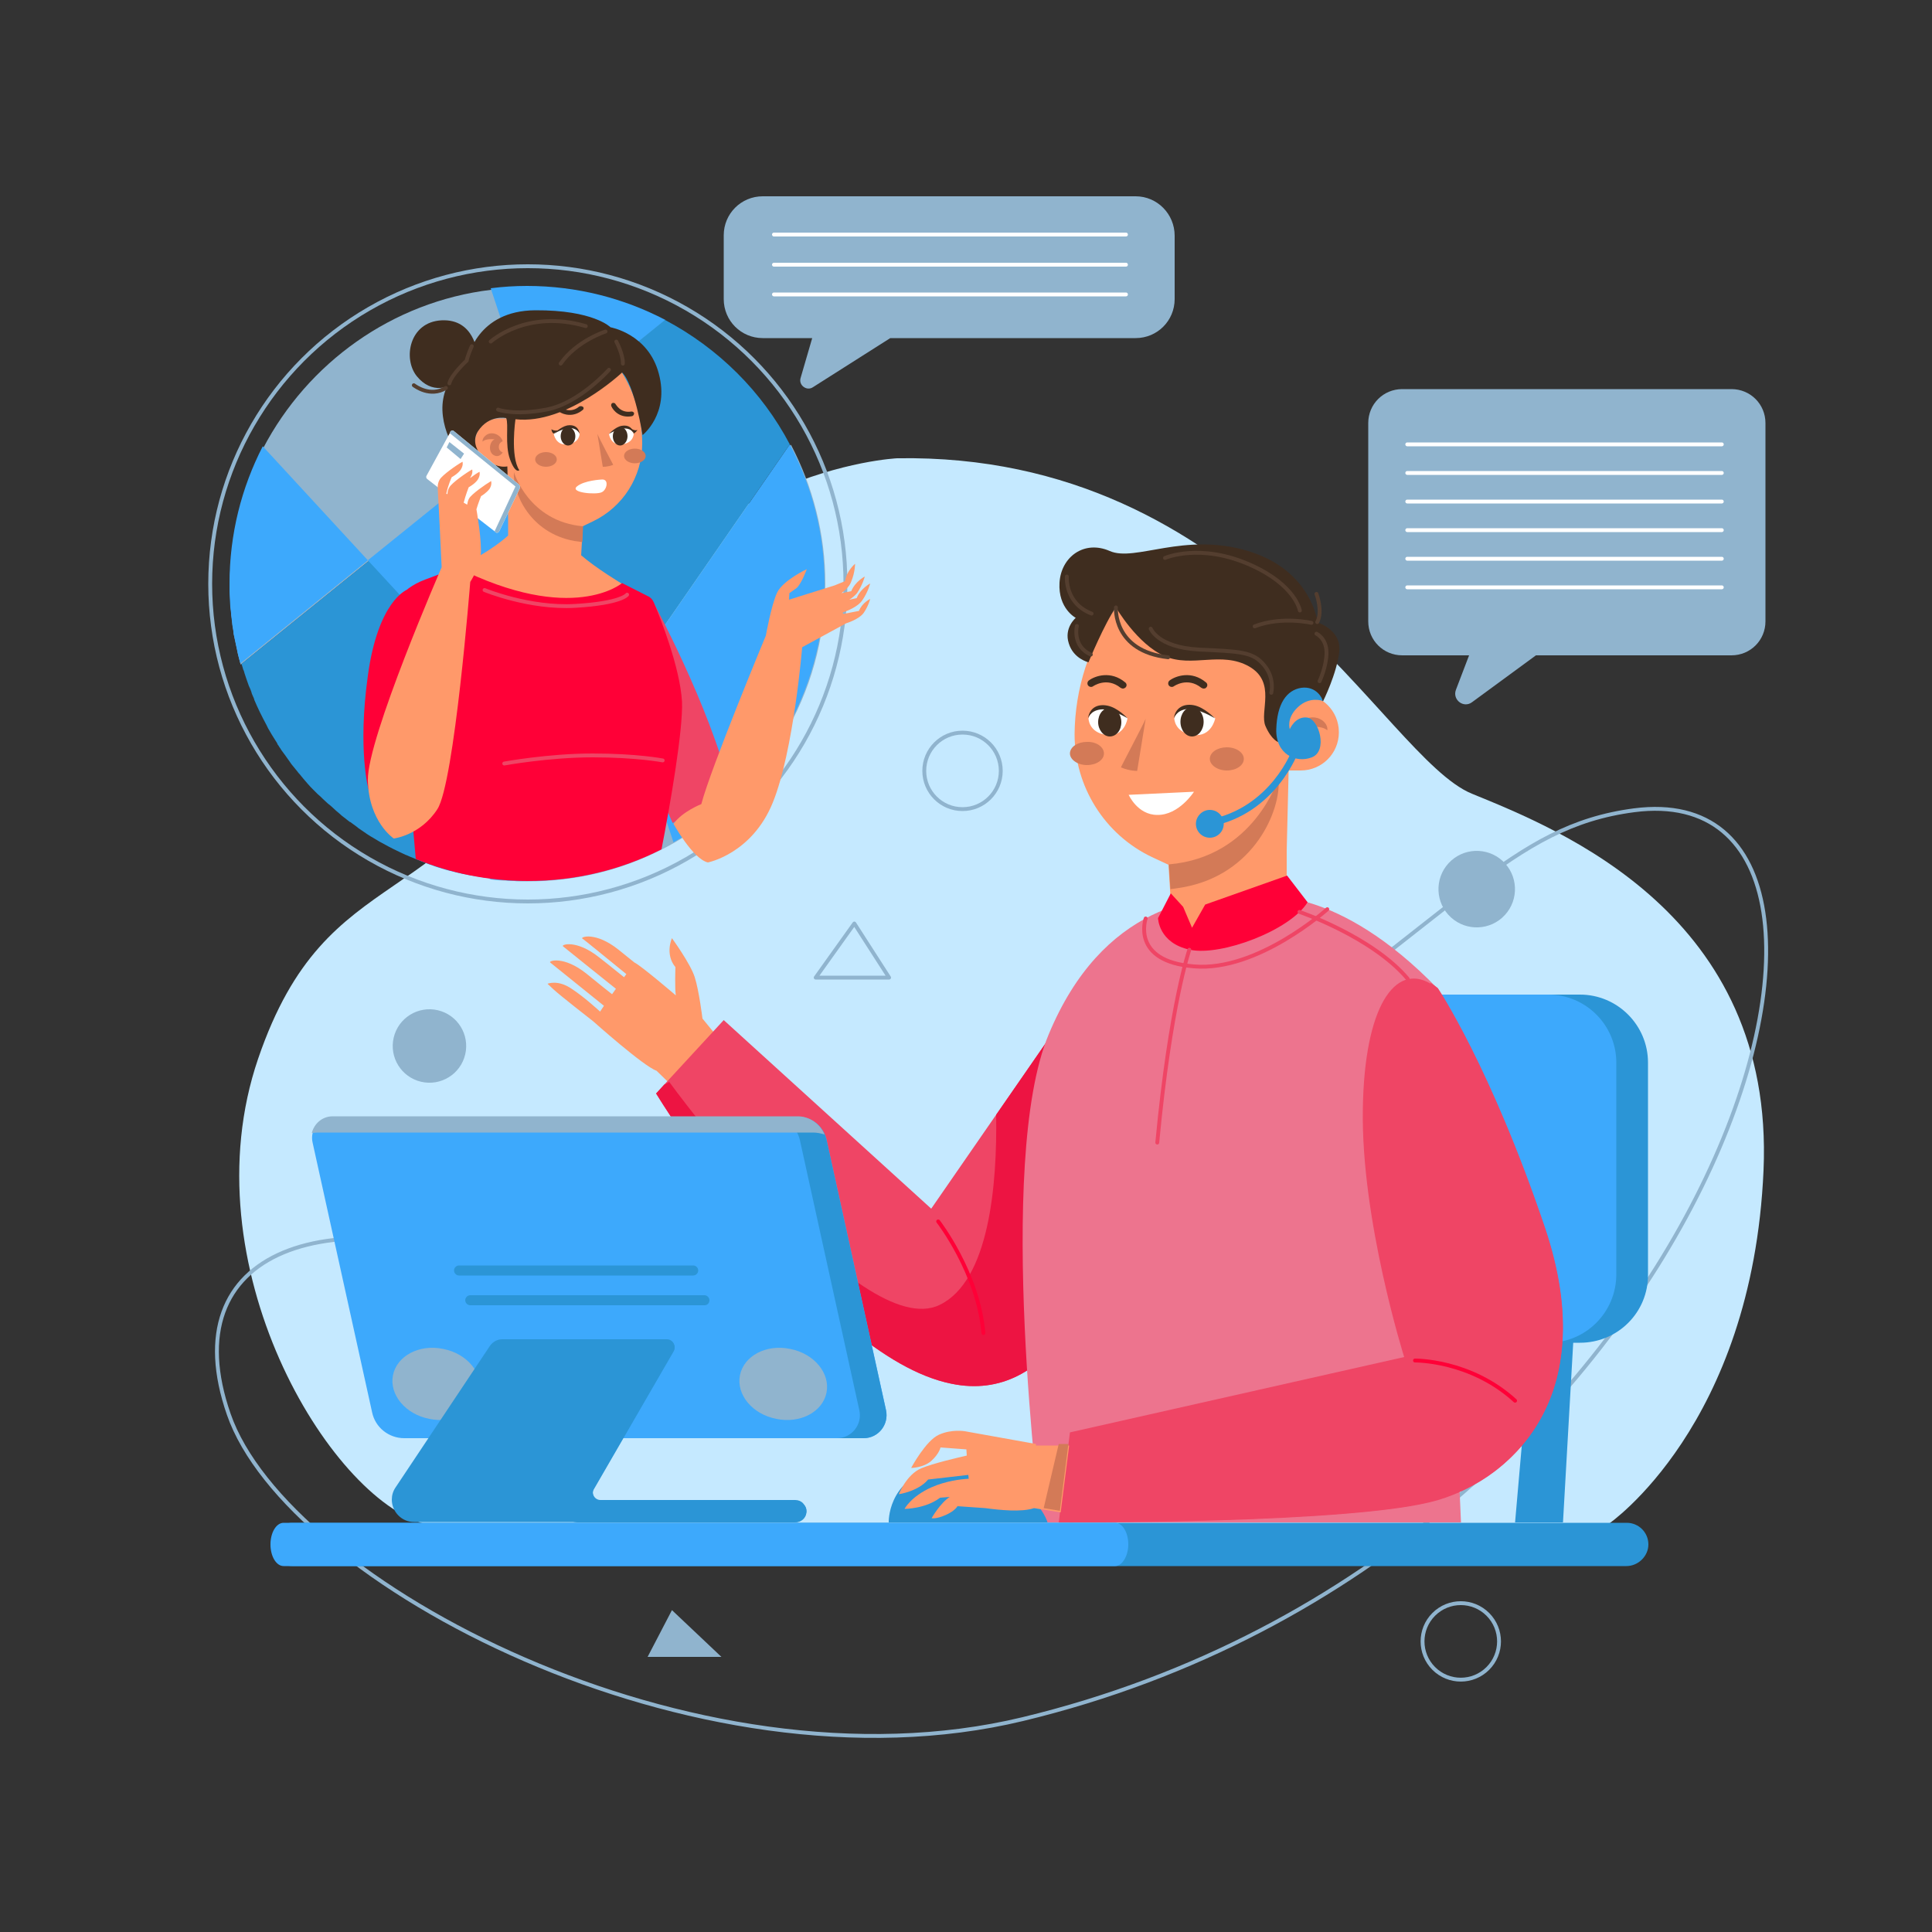 <?xml version="1.0" encoding="utf-8"?>
<!-- Generator: Adobe Illustrator 26.3.1, SVG Export Plug-In . SVG Version: 6.00 Build 0)  -->
<svg version="1.1" xmlns="http://www.w3.org/2000/svg" xmlns:xlink="http://www.w3.org/1999/xlink" x="0px" y="0px"
	 viewBox="0 0 500 500" style="enable-background:new 0 0 500 500;" xml:space="preserve">
<rect x="0" y="0" width="500" height="500" fill="#333333" stroke="none"/>
<style type="text/css">
	.st0{fill:#c5e9ff;}
	.st1{fill:none;stroke:#90b4ce;stroke-miterlimit:10;}
	.st2{fill:#90b4ce;}
	.st3{fill:none;stroke:#90b4ce;stroke-linecap:round;stroke-linejoin:round;stroke-miterlimit:10;}
	.st4{fill:#90b4ce;}
	.st5{font-family:'Alatsi-Regular';}
	.st6{font-size:35.621px;}
	.st7{fill:#FFFFFF;}
	.st8{fill:#90b4ce;}
	.st9{fill:none;stroke:#FFFFFF;stroke-linecap:round;stroke-linejoin:round;stroke-miterlimit:10;}
	.st10{fill:#FF996A;}
	.st11{fill:#ef4565;}
	.st12{fill:#ed1442;}
	.st13{fill:#2b95d6;}
	.st14{fill:#3da9fc;}
	.st15{fill:#ed748e;}
	.st16{fill:#D37A57;}
	.st17{fill:#3F2D1F;}
	.st18{fill:#ff0037;}
	.st19{fill:#2b95d6;}
	.st20{fill:#ef4565;}
	.st21{fill:#2b95d6;}
	.st22{fill:none;stroke:#ff0037;stroke-linecap:round;stroke-linejoin:round;stroke-miterlimit:10;}
	.st23{fill:none;stroke:#ef4565;stroke-linecap:round;stroke-linejoin:round;stroke-miterlimit:10;}
	.st24{fill:none;stroke:#543E2F;stroke-linecap:round;stroke-linejoin:round;stroke-miterlimit:10;}
	.st25{fill:#ef4565;}
	.st26{fill:none;stroke:#ef4565;stroke-linecap:round;stroke-linejoin:round;stroke-miterlimit:10;}
</style>
<g id="BACKGROUND">
</g>
<g id="OBJECT">
	<g>
		<g>
			<path class="st0" d="M232.2,118.6c0,0-56.5,2.5-86.4,61.5c-29.9,59-60.8,40.6-79,93.9c-18.2,53.3,18.5,113.8,43.2,120.4
				s306.3,0,306.3,0s37.2-25.4,40.1-91.5c2.9-66.1-52.5-88.1-75.5-97.5C357.8,195.9,322.4,117.1,232.2,118.6z"/>
			<path class="st1" d="M313.1,280.1c65-43.8,77.7-66.2,109.8-70.4c78.2-10.2,20.9,192-158.2,235.2
				c-85.1,20.5-190.5-35.5-205.5-78.9c-14.6-42,24.7-57.8,82.6-35.3C199.6,353.1,279.9,302.4,313.1,280.1z"/>
			
				<ellipse transform="matrix(0.675 -0.738 0.738 0.675 -45.631 356.71)" class="st2" cx="382.1" cy="230.2" rx="9.9" ry="9.9"/>
			
				<ellipse transform="matrix(0.707 -0.707 0.707 0.707 -189.6 391.777)" class="st1" cx="378.1" cy="424.8" rx="9.9" ry="9.9"/>
			<circle class="st1" cx="249.1" cy="199.5" r="9.9"/>
			<polygon class="st3" points="221.1,239 211.1,253 230.1,253 			"/>
			<polygon class="st2" points="173.9,416.7 167.6,428.8 186.7,428.8 			"/>
		
		
		</g>
		
			<ellipse transform="matrix(0.229 -0.974 0.974 0.229 -177.938 316.827)" class="st2" cx="111" cy="270.7" rx="9.5" ry="9.5"/>
	</g>
	<g>
		<g>
			<line class="st2" x1="364.2" y1="129.8" x2="445.6" y2="129.8"/>
			<path class="st8" d="M448.1,100.7h-85.2c-4.9,0-8.8,3.9-8.8,8.8v51.3c0,4.9,3.9,8.8,8.8,8.8h17.3l-3.4,8.9c-1,2.6,2,4.9,4.2,3.2
				l16.5-12.1h50.6c4.9,0,8.8-3.9,8.8-8.8v-51.3C456.9,104.6,453,100.7,448.1,100.7z"/>
			<line class="st9" x1="364.2" y1="115" x2="445.6" y2="115"/>
			<line class="st9" x1="364.2" y1="122.4" x2="445.6" y2="122.4"/>
			<line class="st9" x1="364.2" y1="129.8" x2="445.6" y2="129.8"/>
			<line class="st9" x1="364.2" y1="137.2" x2="445.6" y2="137.2"/>
			<line class="st9" x1="364.2" y1="144.6" x2="445.6" y2="144.6"/>
			<line class="st9" x1="364.2" y1="152" x2="445.6" y2="152"/>
		</g>
		<g>
			<path class="st10" d="M181.8,263.6c0,0-0.9-7.3-2-10.7c-1.1-3.5-5.9-10.1-5.9-10.1s-1.9,4.1,0.9,7.5c0,0-0.2,5.4,0.1,7.3
				c0,0-9-7.7-10.7-8.5l0,0c-1.1-0.9-2.4-1.9-4.1-3.3c-6-4.8-10-3.3-9.4-2.9c0.4,0.2,7.2,5.8,11.4,9.2l-0.6,0.8
				c-1.3-1-3.3-2.7-6.4-5.1c-6-4.8-10-3.3-9.4-2.9c0.4,0.3,10.4,8.4,13.7,11l-1,1.4c-1.3-1-3.4-2.7-6.6-5.3c-6-4.8-10-3.3-9.4-2.9
				c0.4,0.3,10.9,8.8,13.9,11.2l-1,1.5c-1.1-1-4.2-3.8-7.2-5.8c-3.7-2.6-6.4-1.4-6.4-1.4s0,0,1.6,1.5c1.6,1.5,10.2,8.2,10.2,8.2
				s13.1,11.7,16.4,12.8l3.2,3.1l11.8-12.8L181.8,263.6z"/>
			<path class="st11" d="M276.1,344.4c-7,10.1-16.9,16.4-29.9,13.7c-35-7.1-76.4-75.1-76.4-75.1l2.1-2.3l15.4-16.7l53.7,48.8
				l16.8-24.3l16.4-23.7l8.1-11.7c0,0,4.7,7.5,7.7,31.3C291.9,299.4,288,327.4,276.1,344.4z"/>
			<path class="st12" d="M276.1,344.4c-7,10.1-16.9,16.4-29.9,13.7c-35-7.1-76.4-75.1-76.4-75.1l2.1-2.3l1.3-0.7
				c0,0,49.3,67.8,70,57.7c12.8-6.2,14.9-31.1,14.6-49.2l16.4-23.7L276.1,344.4z"/>
			<polygon class="st13" points="407.7,337.8 404.5,394 392.1,394 397,337.8 			"/>
			<polygon class="st13" points="331.9,337.8 328.7,394 316.4,394 321.2,337.8 			"/>
			<path class="st13" d="M408.9,347.5h-98c-9.7,0-17.6-7.9-17.6-17.6V275c0-9.7,7.9-17.6,17.6-17.6h98c9.7,0,17.6,7.9,17.6,17.6
				v54.8C426.6,339.6,418.7,347.5,408.9,347.5z"/>
			<path class="st14" d="M400.7,347.5h-98c-9.7,0-17.6-7.9-17.6-17.6V275c0-9.7,7.9-17.6,17.6-17.6h98c9.7,0,17.6,7.9,17.6,17.6
				v54.8C418.3,339.6,410.4,347.5,400.7,347.5z"/>
			<path class="st15" d="M326.8,232.1c0,0,19.3-3.1,45.3,23.8l6,138.1H269.4c0,0-11.9-93.2,2-126.3
				C285.2,234.5,310.1,230.6,326.8,232.1z"/>
			<path class="st10" d="M288.8,157.2l4.8-6.5l40.7,13.6l-0.4,15.3h2.7c5.5,0,9.9,4.4,9.9,9.9l0,0c0,5.5-4.4,9.9-9.9,9.9h-3.1
				l-0.5,20.7v18.2l-29.5,4.1l-0.7-12.2l-0.4-6.4l-4.3-2c-12.2-5.8-20-18.2-20-31.8C278.2,178.2,281.9,166.7,288.8,157.2z"/>
			<path class="st16" d="M302.5,223.7l0.4,6.4c1.1-0.1,2.2-0.3,3.4-0.5c18.2-3.3,25.3-19.8,24.6-28.2
				C330.8,201.4,324.7,221.8,302.5,223.7z"/>
			<path class="st16" d="M336.9,186.6c-0.8,0.6-1.5,1.3-1.7,2.3c0,0,1.5,0.5,1.7,2.2c0.1,1.7-1.7,2.4-1.7,2.4s1.4,2.3,3.7,1.1
				c2.3-1.2,1.9-5.6-0.4-6.5c0,0,3.6-0.4,5,0.9c0,0,0.3-1.3-1.2-2.5C340.7,185.3,338.5,185.4,336.9,186.6z"/>
			<path class="st17" d="M288.8,157.2c0,0,5.5,9.5,12.6,12.6c7.1,3.1,14.7-1.4,21.9,2.7c7.1,4.1,2.6,11.7,4.2,15.4
				c1.6,3.7,3.4,4.2,3.4,4.2s1-10.4,3.1-12.4c0,0,6.4-0.1,8.4,1.8c0,0,3.6-7.2,4.2-12.9c0.6-5.6-5.6-7.5-5.6-7.5s-1.5-13.5-18-18.5
				c-16.6-5-29.2,2.9-35.8,0c-6.6-2.9-12.6,1.5-13,8.2c-0.4,6.7,4.2,9.1,4.2,9.1s-3.1,2.6-1.8,6.6c1.2,4,5.1,4.9,5.1,4.9
				S285.9,161.2,288.8,157.2z"/>
			<path class="st7" d="M292.1,205.7l16.9-0.8c0,0-3.9,6.1-9.5,6C294.4,210.9,292.1,205.7,292.1,205.7z"/>
			<g>
				<path class="st17" d="M311.5,178.2c-0.2,0-0.4-0.1-0.6-0.2c-3.6-2.9-7.1-0.4-7.1-0.4c-0.4,0.3-1,0.2-1.3-0.2
					c-0.3-0.4-0.2-1,0.2-1.3c1.6-1.2,5.7-2.6,9.4,0.5c0.4,0.3,0.5,0.9,0.1,1.3C312.1,178.1,311.8,178.2,311.5,178.2z"/>
			</g>
			<g>
				<path class="st17" d="M290.6,178.2c-0.2,0-0.4-0.1-0.6-0.2c-3.6-2.9-7.1-0.4-7.1-0.4c-0.4,0.3-1,0.2-1.3-0.2
					c-0.3-0.4-0.2-1,0.2-1.3c1.6-1.2,5.7-2.6,9.4,0.5c0.4,0.3,0.5,0.9,0.1,1.3C291.1,178.1,290.8,178.2,290.6,178.2z"/>
			</g>
			<path class="st18" d="M338.4,233.5l-5.3-6.9l-21.2,7.5l-3.4,6l-2.3-5.4l-3.2-3.5l-3.3,6.4c0,0,0.1,6.5,8.3,8.2
				C316,247.5,333.9,240.8,338.4,233.5z"/>
			<path class="st19" d="M342.3,181.4c0,0-3.3-1.3-6.4,1.6s-2.1,5.7-2.1,5.7s1.4-3.4,4.5-3c3.1,0.4,5.4,8.7,1.2,10.3
				c-4.1,1.6-9.4-0.8-9.2-7.3c0.2-6.5,2.6-10.1,6.5-10.7C340.7,177.5,342.3,180.8,342.3,181.4z"/>
			<g>
				<path class="st19" d="M313.1,213.8c-0.4,0-0.8-0.3-0.8-0.7c-0.1-0.5,0.2-0.9,0.7-1c16-3.1,21.5-18.2,21.5-18.3
					c0.2-0.4,0.6-0.7,1.1-0.5c0.4,0.2,0.7,0.6,0.5,1.1c-0.1,0.2-5.8,16.2-22.8,19.5C313.2,213.8,313.1,213.8,313.1,213.8z"/>
			</g>
			<path class="st13" d="M309.5,213.2c0,2,1.6,3.6,3.6,3.6s3.6-1.6,3.6-3.6c0-2-1.6-3.6-3.6-3.6S309.5,211.3,309.5,213.2z"/>
			<path class="st13" d="M338,187.2c0,0-0.5,4,0.4,6.1c0.9,2.1,2.2,1,2.5-1.6C341.2,189.2,338.6,185.5,338,187.2z"/>
			<path class="st7" d="M303.9,185.9c0,0,0,3.7,4.9,4.3c4.8,0.6,5.7-4.3,5.7-4.3s-2.8-2.6-6.3-2.7
				C304.6,183.1,303.9,185.9,303.9,185.9z"/>
			<path class="st7" d="M281.7,185.9c0,0,0,3.7,4.7,4.3c4.7,0.6,5.4-4.3,5.4-4.3s-2.5-2.6-5.9-2.7
				C282.4,183.1,281.7,185.9,281.7,185.9z"/>
			<path class="st17" d="M291.8,185.9c0,0-2.5-2.8-5.3-3.3c-2.7-0.5-4.6,0.8-4.9,3.3c0,0,0.5-2,3.3-2.3
				C287.7,183.3,291.8,185.9,291.8,185.9z"/>
			<path class="st17" d="M314.4,185.9c0,0-2.7-2.9-5.5-3.4c-2.8-0.5-4.8,0.9-5.1,3.4c0,0,0.6-2.1,3.4-2.4
				C310.1,183.2,314.4,185.9,314.4,185.9z"/>
			<path class="st16" d="M296.5,186l-2.2,13.5c0,0-1.8,0.1-4.2-0.9C290,198.6,295.9,187.5,296.5,186z"/>
			<path class="st13" d="M230,394c0,0-0.4-10.8,11.8-14.1c12.1-3.4,26.9,6.5,29.3,14.1H230z"/>
			<ellipse class="st17" cx="308.5" cy="186.8" rx="3" ry="3.8"/>
			<path class="st17" d="M290.2,186.9c0,2.1-1.3,3.7-3,3.7c-1.6,0-3-1.7-3-3.7c0-2.1,1.3-3.7,3-3.7
				C288.9,183.2,290.2,184.9,290.2,186.9z"/>
			<path class="st16" d="M321.9,196.4c0,1.7-2,3-4.4,3c-2.4,0-4.4-1.4-4.4-3c0-1.7,2-3,4.4-3C320,193.4,321.9,194.8,321.9,196.4z"/>
			<path class="st16" d="M285.7,195c0,1.7-2,3-4.4,3c-2.4,0-4.4-1.4-4.4-3c0-1.7,2-3,4.4-3C283.7,191.9,285.7,193.3,285.7,195z"/>
			<path class="st20" d="M402,359.7c-3.1,9.2-8.7,16.2-15.3,21.2c-4.5,3.4-9.5,5.8-14.5,7.3c-20.9,6.3-98.2,5.8-98.2,5.8l2.9-23.3
				l86.5-19.5c0,0-11.2-35.5-10.7-64.2c0.4-26.7,8.4-37.7,17.4-32.5c0.7,0.4,1.3,0.9,2,1.4c0,0,13.7,20.4,27.8,62.2
				C405.6,335.2,405.5,348.9,402,359.7z"/>
			<path class="st10" d="M268.1,373.7l-18.4-3.3c0,0-3.4-0.6-6.7,0.9c-3.4,1.5-7.2,8.6-7.2,8.6s3.1,0,5.2-1.8
				c2.1-1.9,2.4-3.5,2.4-3.5l6.7,0.5l0.1,1.6c-2.2,0.5-8.7,2-11.8,3.3c-3.8,1.6-5.8,6.7-5.8,6.7s5-0.7,7.6-3.8l10.4-1.2l0.1,1
				c-2.1,0.1-6,0.6-9.6,2.2c-5.4,2.4-7,5.6-7,5.6s5.4,0,9.2-2.9l2.5-0.2c-2.5,1.6-4.7,5.5-4.7,5.5s1.1,0.3,3.6-0.8
				c2.5-1.1,3.1-2.3,3.1-2.3l7.2,0.5v0c3.7,0.5,9.4,1.1,12.6,0l6.9,1.1l2.2-17.3H268.1z"/>
			<path class="st13" d="M420.9,405.3H75.7c-3.1,0-5.6-2.5-5.6-5.6l0,0c0-3.1,2.5-5.6,5.6-5.6h345.3c3.1,0,5.6,2.5,5.6,5.6l0,0
				C426.6,402.7,424,405.3,420.9,405.3z"/>
			<path class="st14" d="M288.6,405.3H73.4c-1.9,0-3.4-2.5-3.4-5.6l0,0c0-3.1,1.5-5.6,3.4-5.6H181h107.6c1.9,0,3.4,2.5,3.4,5.6l0,0
				C292,402.7,290.4,405.3,288.6,405.3z"/>
			<path class="st14" d="M223.5,372.2H104.6c-4,0-7.5-2.8-8.3-6.7l-15.4-69.8c-0.8-3.4,1.9-6.7,5.4-6.7h120.2c3.6,0,6.6,2.5,7.4,5.9
				l15.4,70C230.1,368.7,227.3,372.2,223.5,372.2z"/>
			<path class="st4" d="M124.1,360.4c-1,5-6.8,8.1-13,6.8c-6.2-1.2-10.4-6.3-9.4-11.3c1-5,6.8-8.1,13-6.8
				C120.9,350.3,125.1,355.4,124.1,360.4z"/>
			<path class="st13" d="M229.3,365l-15.4-70c-0.8-3.5-3.8-5.9-7.4-5.9h-6.9c3.6,0,6.6,2.5,7.4,5.9l15.4,70c0.8,3.7-2,7.2-5.8,7.2
				h6.9C227.3,372.2,230.1,368.7,229.3,365z"/>
			<path class="st13" d="M208.7,391.1c0,1.5-1.3,2.8-2.8,2.8h-98.7c-1.6,0-3-0.6-4.1-1.7c-1-1-1.7-2.5-1.7-4.1c0-1.1,0.3-2.2,1-3.2
				l24.4-36.6c0.7-1,1.9-1.7,3.1-1.7h42.7c1.5,0,2.5,1.7,1.7,3l-20.6,35.6c-0.8,1.3,0.2,3,1.7,3h50.4c0.8,0,1.5,0.3,2,0.8
				C208.4,389.7,208.7,390.4,208.7,391.1z"/>
			<path class="st13" d="M179.4,330.1h-60.6c-0.7,0-1.3-0.6-1.3-1.3l0,0c0-0.7,0.6-1.3,1.3-1.3h60.6c0.7,0,1.3,0.6,1.3,1.3l0,0
				C180.7,329.5,180.1,330.1,179.4,330.1z"/>
			<path class="st13" d="M182.3,337.8h-60.6c-0.7,0-1.3-0.6-1.3-1.3l0,0c0-0.7,0.6-1.3,1.3-1.3h60.6c0.7,0,1.3,0.6,1.3,1.3l0,0
				C183.6,337.2,183.1,337.8,182.3,337.8z"/>
			<path class="st4" d="M82.2,293.1h128.2c1,0,2,0.2,3,0.5c-1.2-2.8-3.9-4.7-7-4.7H86.1c-2.7,0-4.8,1.9-5.4,4.3
				C81.2,293.2,81.7,293.1,82.2,293.1z"/>
			<path class="st4" d="M213.9,360.4c-1,5-6.8,8.1-13,6.8c-6.2-1.2-10.4-6.3-9.4-11.3c1-5,6.8-8.1,13-6.8
				C210.7,350.3,214.9,355.4,213.9,360.4z"/>
			<path class="st21" d="M208.7,391.4c-0.1,1.5-1.4,2.6-2.9,2.6h-56.2c-2.3,0-4.1-1.8-4.1-4.1l0,0c0-0.8,0.2-1.5,0.6-2.2l25.8-40.9
				h0.7c1.5,0,2.5,1.7,1.7,3l-20.6,35.6c-0.8,1.3,0.2,3,1.7,3h50.4c0.8,0,1.5,0.3,2,0.8C208.5,389.7,208.8,390.5,208.7,391.4z"/>
			<path class="st11" d="M372.1,388.1c-20.9,6.3-98.2,5.8-98.2,5.8l99.9-26.6c10.4-2.8,17.1-13,15.4-23.7
				c-4.4-27.6-12.9-77.1-19.1-89.3c0.7,0.4,1.3,0.9,2,1.4c0,0,13.7,20.4,27.8,62.2C414,359.9,393,381.8,372.1,388.1z"/>
			<path class="st22" d="M366.2,352.1c0,0,14.3-0.2,25.9,10.4"/>
			<path class="st23" d="M336.3,236c0,0,18.8,6.4,28,17.3"/>
			<path class="st22" d="M242.8,316.1c0,0,10.4,13.4,11.7,28.9"/>
			<path class="st23" d="M296.5,237.7c0,0-3.9,11.1,12.5,12.4c16.5,1.4,34.5-14.8,34.5-14.8"/>
			<polygon class="st16" points="274,373.7 270.1,390.3 274.3,391 276.5,373.7 			"/>
			<path class="st23" d="M307.8,245.8c0,0-4.9,13.9-8.3,49.9"/>
			<path class="st24" d="M339.4,161.2c0,0-7.7-1.8-14.7,0.9"/>
			<path class="st24" d="M288.8,157.2c0,0-0.8,11.3,13.5,12.9"/>
			<path class="st24" d="M340.7,153.7c0,0,1.7,4.5,0.2,7.3"/>
			<path class="st24" d="M276.1,149.2c0,0-0.6,6.9,6.4,9.6"/>
			<path class="st24" d="M278.7,162c0,0-1.3,5.2,3.6,7.4"/>
			<path class="st24" d="M301.5,144.4c0,0,9.1-4,22.1,1.8c11.7,5.2,12.8,11.8,12.8,11.8"/>
			<path class="st24" d="M340.7,164c0,0,2.6,1.2,2.6,4.9c0,3.6-1.8,7.4-1.8,7.4"/>
			<path class="st24" d="M297.8,162.7c0,0,1.8,4.8,12.4,5.4c10.6,0.5,14,0.5,16.9,4c2.9,3.4,1.9,7.2,1.9,7.2"/>
		</g>
	</g>
	<g>
		<g>
			<path class="st2" d="M293.9,50.8h-96.5c-5.6,0-10.1,4.5-10.1,10.1v16.5c0,5.6,4.5,10.1,10.1,10.1h12.8l-3,10.3
				c-0.6,1.9,1.6,3.5,3.2,2.4l20-12.7h63.5c5.6,0,10.1-4.5,10.1-10.1V61C304,55.4,299.5,50.8,293.9,50.8z"/>
			<line class="st9" x1="200.3" y1="60.7" x2="291.4" y2="60.7"/>
			<line class="st9" x1="200.3" y1="68.5" x2="291.4" y2="68.5"/>
			<line class="st9" x1="200.3" y1="76.2" x2="291.4" y2="76.2"/>
		</g>
		<g>
			<circle class="st1" cx="136.6" cy="151.1" r="82.2"/>
			<path class="st4" d="M213.6,151.1c0,28.7-15.7,53.8-39.1,67c-2.6,1.5-5.3,2.8-8.1,4c-9.2,3.9-19.2,6-29.8,6c-0.7,0-1.4,0-2.1,0
				c-0.4,0-0.9,0-1.3-0.1c-0.3,0-0.6,0-0.9,0c-0.5,0-0.9,0-1.4-0.1c-0.2,0-0.4,0-0.6,0c-0.5,0-1.1-0.1-1.6-0.1
				c-0.6-0.1-1.2-0.1-1.8-0.2l19-27.5l-50.6-54.8l-33,26.7c-0.3-1.2-0.7-2.5-0.9-3.7c-0.1-0.5-0.2-1-0.3-1.4
				c-0.1-0.6-0.3-1.3-0.4-1.9c-0.1-0.4-0.2-0.8-0.2-1.3c-0.1-0.6-0.2-1.2-0.3-1.8c0-0.3-0.1-0.7-0.1-1c-0.1-0.5-0.1-1.1-0.2-1.6
				l0-0.3c-0.1-0.6-0.1-1.1-0.2-1.7c0-0.6-0.1-1.3-0.1-1.9v0c0-0.7-0.1-1.3-0.1-2c0-0.7,0-1.3,0-2c0-12.8,3.1-24.8,8.6-35.4
				c11.5-22,33.3-37.9,59-41c3.1-0.4,6.2-0.6,9.4-0.6c12.9,0,25.1,3.2,35.8,8.8L138.9,110l22.4,67.9l43.4-62.8
				C210.3,125.8,213.6,138.1,213.6,151.1z"/>
			<path class="st14" d="M68,115.5L95.2,145l-33,26.7c-0.3-1.2-0.7-2.5-0.9-3.7c-0.1-0.5-0.2-1-0.3-1.4c-0.1-0.6-0.3-1.3-0.4-1.9
				c-0.1-0.4-0.2-0.8-0.2-1.3c-0.1-0.6-0.2-1.2-0.3-1.8c0-0.3-0.1-0.7-0.1-1c-0.1-0.5-0.1-1.1-0.2-1.6l0-0.3
				c-0.1-0.6-0.1-1.1-0.2-1.7c0-0.6-0.1-1.3-0.1-1.9v0c0-0.7-0.1-1.3-0.1-2c0-0.7,0-1.3,0-2C59.4,138.2,62.5,126.2,68,115.5z"/>
			<path class="st14" d="M166.2,222c-9.2,3.9-19.2,6-29.8,6c-0.7,0-1.4,0-2.1,0c-0.4,0-0.9,0-1.3-0.1c-0.3,0-0.6,0-0.9,0
				c-0.5,0-0.9,0-1.4-0.1c-0.2,0-0.4,0-0.6,0c-0.5,0-1.1-0.1-1.6-0.1c-0.6-0.1-1.2-0.1-1.8-0.2l19-27.5L166.2,222z"/>
			<path class="st14" d="M172.2,82.8l-33.5,27.1L127,74.6c3.1-0.4,6.2-0.6,9.4-0.6C149.3,74,161.5,77.2,172.2,82.8z"/>
			<path class="st14" d="M213.4,151c0,28.7-15.7,53.8-39.1,67L161,177.8l43.4-62.8C210.1,125.7,213.4,138,213.4,151z"/>
			<path class="st13" d="M145.8,199.8l-19,27.5c-0.5-0.1-1-0.1-1.5-0.2c-0.4-0.1-0.8-0.1-1.2-0.2c-0.4-0.1-0.9-0.1-1.3-0.2
				c-0.6-0.1-1.2-0.2-1.8-0.3c-0.5-0.1-1-0.2-1.5-0.3c-0.3-0.1-0.6-0.1-0.9-0.2c-0.4-0.1-0.8-0.2-1.2-0.3c-1.4-0.3-2.7-0.7-4-1.1
				c-0.5-0.2-1-0.3-1.4-0.5c-0.6-0.2-1.3-0.4-1.9-0.7c-0.6-0.2-1.2-0.4-1.8-0.7c-0.6-0.2-1.2-0.5-1.7-0.7c-0.6-0.2-1.1-0.5-1.7-0.7
				c0,0,0,0,0,0c-0.6-0.3-1.1-0.5-1.7-0.8c-1.7-0.8-3.4-1.7-5-2.6c-0.5-0.3-1-0.6-1.5-0.9c-1.1-0.6-2.1-1.3-3.1-2
				c-0.5-0.3-1-0.7-1.5-1.1c-0.5-0.4-1-0.7-1.5-1.1c0,0,0,0-0.1,0c-0.5-0.4-0.9-0.7-1.4-1.1c-0.4-0.3-0.8-0.6-1.2-1
				c-0.6-0.5-1.2-1-1.7-1.5c-0.4-0.4-0.9-0.8-1.3-1.1c-0.4-0.4-0.9-0.8-1.3-1.2c0,0-0.1-0.1-0.1-0.1c-0.4-0.4-0.8-0.8-1.3-1.2
				c-0.4-0.4-0.7-0.7-1.1-1.1c-0.5-0.5-1-1-1.5-1.6c-0.4-0.5-0.8-0.9-1.2-1.4c-0.3-0.4-0.6-0.7-0.9-1.1c-0.2-0.2-0.4-0.4-0.5-0.6
				c-0.3-0.4-0.6-0.7-0.9-1.1c-0.3-0.4-0.7-0.8-1-1.3c-0.4-0.6-0.8-1.1-1.2-1.7c-0.4-0.5-0.7-1-1.1-1.5c-0.2-0.4-0.5-0.7-0.7-1.1
				c-0.2-0.2-0.3-0.4-0.4-0.7c-0.6-1-1.3-2-1.9-3.1c-0.3-0.5-0.6-1-0.8-1.5c-0.6-1.1-1.2-2.3-1.8-3.5c-0.2-0.5-0.5-1-0.7-1.5
				c-0.2-0.5-0.5-1.1-0.7-1.6c0,0,0-0.1,0-0.1c-0.2-0.6-0.5-1.1-0.7-1.7c0,0,0,0,0-0.1c-0.2-0.6-0.4-1.1-0.7-1.7
				c-0.2-0.6-0.4-1.1-0.6-1.7c-0.2-0.5-0.3-1-0.5-1.5c-0.1-0.4-0.2-0.8-0.4-1.1c0,0,0,0,0-0.1c-0.1-0.4-0.3-0.9-0.4-1.3l33-26.7
				L145.8,199.8z"/>
			<path class="st13" d="M204.4,115L161,177.8l-22.4-67.9l33.5-27.1C185.9,90.1,197.2,101.3,204.4,115z"/>
			<polygon class="st14" points="161,177.8 145.8,199.8 95.2,145 138.7,109.9 			"/>
			<path class="st10" d="M150.6,140.3l0.2-4.1l2.7-1.3c7.7-3.7,12.7-11.5,12.7-20.1c0-7.5-2.4-14.7-6.8-20.7l-3-4.1l-25.7,8.6
				l0.2,9.7h-1.7c-3.5,0-6.3,2.8-6.3,6.3l0,0c0,3.5,2.8,6.3,6.3,6.3h2l0.3,13.1v4.6c0,0-4.7,4.5-13.5,8.3c0,0,9.8,12.4,26.1,13.2
				c16.3,0.8,16.9-9,16.9-9s-6.7-4-10.6-7.4L150.6,140.3z"/>
			<path class="st16" d="M150.9,136.2l-0.2,4.1c-0.7-0.1-1.4-0.2-2.1-0.3c-11.5-2.1-16-12.5-15.6-17.9
				C132.9,122.1,136.8,135,150.9,136.2z"/>
			<path class="st16" d="M129,112.7c0.5,0.4,0.9,0.8,1.1,1.5c0,0-1,0.3-1,1.4c-0.1,1.1,1,1.5,1,1.5s-0.9,1.5-2.3,0.7
				c-1.5-0.8-1.2-3.5,0.2-4.1c0,0-2.3-0.3-3.1,0.6c0,0-0.2-0.8,0.8-1.6C126.6,111.9,128,112,129,112.7z"/>
			<g>
				<path class="st17" d="M150.3,105.1c-0.1,0-0.3,0.1-0.4,0.1c-2.2,1.9-4.5,0.4-4.5,0.4c-0.3-0.2-0.6-0.1-0.8,0.2
					c-0.2,0.3-0.1,0.6,0.2,0.8c1,0.7,3.6,1.5,6-0.5c0.3-0.2,0.3-0.6,0.1-0.8C150.7,105.2,150.5,105.1,150.3,105.1z"/>
			</g>
			<g>
				<path class="st17" d="M163.8,106.6c-0.1-0.1-0.3-0.1-0.4-0.1c-2.9,0.5-4-1.9-4.1-1.9c-0.1-0.3-0.5-0.4-0.8-0.3
					c-0.3,0.1-0.4,0.5-0.3,0.8c0.5,1.2,2.3,3.2,5.4,2.6c0.3-0.1,0.5-0.4,0.5-0.7C164.1,106.8,164,106.7,163.8,106.6z"/>
			</g>
			<path class="st7" d="M150,112.3c0,0,0,2.3-3.1,2.7s-3.6-2.7-3.6-2.7s1.7-1.6,4-1.7C149.5,110.5,150,112.3,150,112.3z"/>
			<path class="st7" d="M164,112.3c0,0,0,2.3-3,2.7c-3,0.4-3.4-2.7-3.4-2.7s1.6-1.6,3.8-1.7C163.5,110.5,164,112.3,164,112.3z"/>
			<path class="st17" d="M157.6,112.3c0,0,1.6-1.8,3.3-2.1c1.7-0.3,2.9,0.5,3.1,2.1c0,0-0.3-1.3-2.1-1.4
				C160.2,110.7,157.6,112.3,157.6,112.3z"/>
			<path class="st17" d="M143.3,112.3c0,0,1.7-1.8,3.5-2.2c1.8-0.3,3,0.5,3.2,2.2c0,0-0.4-1.3-2.2-1.5
				C146,110.6,143.3,112.3,143.3,112.3z"/>
			<path class="st16" d="M154.6,112.3l1.4,8.5c0,0,1.1,0.1,2.7-0.5C158.7,120.3,155,113.3,154.6,112.3z"/>
			<path class="st17" d="M145.1,112.9c0,1.3,0.9,2.4,1.9,2.4c1.1,0,1.9-1.1,1.9-2.4c0-1.3-0.9-2.4-1.9-2.4
				C146,110.4,145.1,111.5,145.1,112.9z"/>
			<path class="st17" d="M158.6,112.9c0,1.3,0.8,2.4,1.9,2.4c1,0,1.9-1.1,1.9-2.4c0-1.3-0.8-2.4-1.9-2.4
				C159.4,110.6,158.6,111.6,158.6,112.9z"/>
			<ellipse class="st16" cx="141.3" cy="118.9" rx="2.8" ry="1.9"/>
			<ellipse class="st16" cx="164.3" cy="118" rx="2.8" ry="1.9"/>
			<path class="st7" d="M155.7,124.1c0,0-4.5,0.2-6.4,1.8s4.9,2.2,6.4,1.5C157.1,126.8,157.7,123.9,155.7,124.1z"/>
			<path class="st17" d="M144.6,111.3c0,0-0.9,0.4-1.9-0.2c0,0,0.1,0.9,0.6,1.1L144.6,111.3z"/>
			<path class="st17" d="M163,110.7c0,0,1.1,0.9,1.9,0.6c0.3-0.1-0.8,0.9-0.8,0.9C163.7,111.3,163,110.7,163,110.7z"/>
			<path class="st25" d="M169.1,155.9c0,0,14.4,26.4,19.9,48.4l-14.9,8.7c0,0-5.9-11.8-7.9-29.9C164.2,165,169.1,155.9,169.1,155.9z
				"/>
			<path class="st17" d="M161,96.4c0,0-14.4,13.6-27.6,12.1c0,0-1.4,9.6,1,13.2c0,0-1,1-2.4-2.8c-1.4-3.8-0.3-9.1-1-10.7
				c0,0-4.4-1-7.3,3.4c-2.9,4.5,3.4,9.9,7.6,9.1l0.2,8.2c0,0-4.7,1.8-8.7-1.6c-4-3.4-2-6.9-2-6.9s-6-6-6.3-14.2s6.6-13.5,6.6-13.5
				s2.3-12.3,17.4-12.4c15.1-0.1,19.5,4.4,19.5,4.4s9.8,1.7,12.5,12c2.8,10.4-4.2,15.9-4.2,15.9S164.2,99.5,161,96.4z"/>
			<path class="st17" d="M123.5,91.4c0,0-0.7-8.9-9.2-8.5c-8.4,0.4-10.1,10-6.4,14.5c3.7,4.5,8.5,3.5,12,0
				C123.5,93.9,123.5,91.4,123.5,91.4z"/>
			<path class="st7" d="M134.5,126.4l-5.3,11.1c-0.2,0.4-0.7,0.5-1,0.2l-0.2-0.2l-17.4-13.5c-0.3-0.2-0.4-0.6-0.2-0.9l6-11l0.1-0.3
				c0.2-0.4,0.7-0.5,1-0.2l16.8,13.8C134.6,125.7,134.6,126.1,134.5,126.4z"/>
			<path class="st18" d="M171.2,219.8c-10.4,5.3-22.2,8.2-34.6,8.2c-10.3,0-20-2-29-5.7l-5.7-65.2c0,0,1.2-4.5,8.1-7.1
				c7.9-2.9,8-3.3,8-3.3c30.2,15.2,43,4.2,43,4.2l6.7,3.4c0.7,0.3,1.2,0.9,1.5,1.6c1.6,3.8,6.8,16.8,7.3,25.7
				C176.8,188.8,173.5,208,171.2,219.8z"/>
			<path class="st18" d="M105.2,152.7c0,0-7.4,2.9-10,22.2c-2.7,19.3,0.2,29.5,0.2,29.5L110,187C110,187,115.1,160.3,105.2,152.7z"
				/>
			<path class="st10" d="M127.1,124.5c-1.4,0.8-5.1,3.4-5.7,4.5c-0.3,0.5-0.4,1.1-0.5,1.6l-0.9-0.5c0.5-2,1.3-4,1.3-4
				s1.5-0.8,2.3-1.9c0.8-1.2,0.5-2.1,0.5-2.1c-0.6,0.3-1.5,0.9-2.4,1.6c0,0,0,0,0-0.1c0.8-1.2,0.5-2.1,0.5-2.1
				c-1.5,0.8-5.3,3.5-5.9,4.6c-0.4,0.6-0.5,1.3-0.5,1.8l-0.3-0.1c0.4-2.1,1.4-4.3,1.4-4.3s1.5-0.8,2.3-1.9c0.8-1.2,0.5-2.1,0.5-2.1
				c-1.5,0.8-5.3,3.5-5.9,4.6c-0.7,1.1-0.5,2.6-0.5,2.6l0.5,9.6l0.5,10.5c0,0-19.3,44.3-19.1,55.1c0.2,10.8,6.7,15.1,6.7,15.1
				s6.9-0.8,11.3-7.6c4.4-6.8,8.5-58.8,8.5-58.8s2.3-3.5,2.7-6.9c0.4-3.4-1.1-11.9-1.1-11.9c0.5-1.7,1.2-3.4,1.2-3.4
				s1.4-0.8,2.2-1.9C127.4,125.4,127.1,124.5,127.1,124.5z"/>
			<path class="st2" d="M134.5,126.4l-5.3,11.1c-0.2,0.4-0.7,0.5-1,0.2l-0.2-0.2l5.4-11.6l-17-13.8l0.1-0.3c0.2-0.4,0.7-0.5,1-0.2
				l16.8,13.8C134.6,125.7,134.6,126.1,134.5,126.4z"/>
			<polygon class="st2" points="116.3,114.4 115.6,115.8 119.2,118.8 120.1,117.4 			"/>
			<path class="st10" d="M222.3,158.1l-4.1,0.8l-0.1-0.4c1.2-0.4,4-1.5,5.1-3.2c1.5-2.2,2-4.3,2-4.3s-2.5,1.3-3.5,3.8l-1.9,0.4
				c0.8-0.5,1.5-1.1,2-1.7c1.5-2.2,2-4.3,2-4.3s-2.5,1.3-3.5,3.8l-2.5,0.5c1-0.8,2.1-1.8,2.5-3c1-2.4,1-4.6,1-4.6s-2.2,1.8-2.6,4.5
				l-2.7,1.1l-11.8,3.7l0.1-1.7c0,0,0.4-0.3,1.7-1.2s2.8-5,2.8-5s-6.2,2.9-7.7,6.1c-1.5,3.2-2.9,11.1-2.9,11.1s-14.2,34.1-16.7,43.6
				l0,0c0,0-4.9,1.9-7.2,5.1c0,0,5,9.1,8.9,10c0,0,11.4-2.2,16.8-15.5c5.4-13.3,7.6-40.2,7.6-40.2l11.4-6.2c0,0,3.4-1,4.6-2.8
				c1.2-1.8,1.6-3.5,1.6-3.5S223.1,156,222.3,158.1z"/>
			<path class="st26" d="M171.5,196.8c0,0-6.7-1.3-18.1-1.3s-22.9,2.1-22.9,2.1"/>
			<path class="st24" d="M159.5,88.4c0,0,1.8,3.4,1.7,5.7"/>
			<path class="st24" d="M156.7,85.8c0,0-7.5,2.4-11.6,8.3"/>
			<path class="st24" d="M122.1,89.6c0,0-1.2,2.7-1.3,3.7c0,0-4,3.7-4.5,5.9"/>
			<path class="st24" d="M107.1,99.7c0.3,0.2,4.2,3.2,8.3,0.7"/>
			<path class="st24" d="M127,88.4c0,0,9.3-8.5,24.6-4"/>
			<path class="st24" d="M128.9,106c0,0,4,1.6,12.5,0s16.2-10.3,16.2-10.3"/>
			<path class="st26" d="M125.4,152.7c0,0,11.6,4.8,23.5,4.1c11.9-0.7,13.4-2.9,13.4-2.9"/>
		</g>
	</g>
</g>
</svg>
